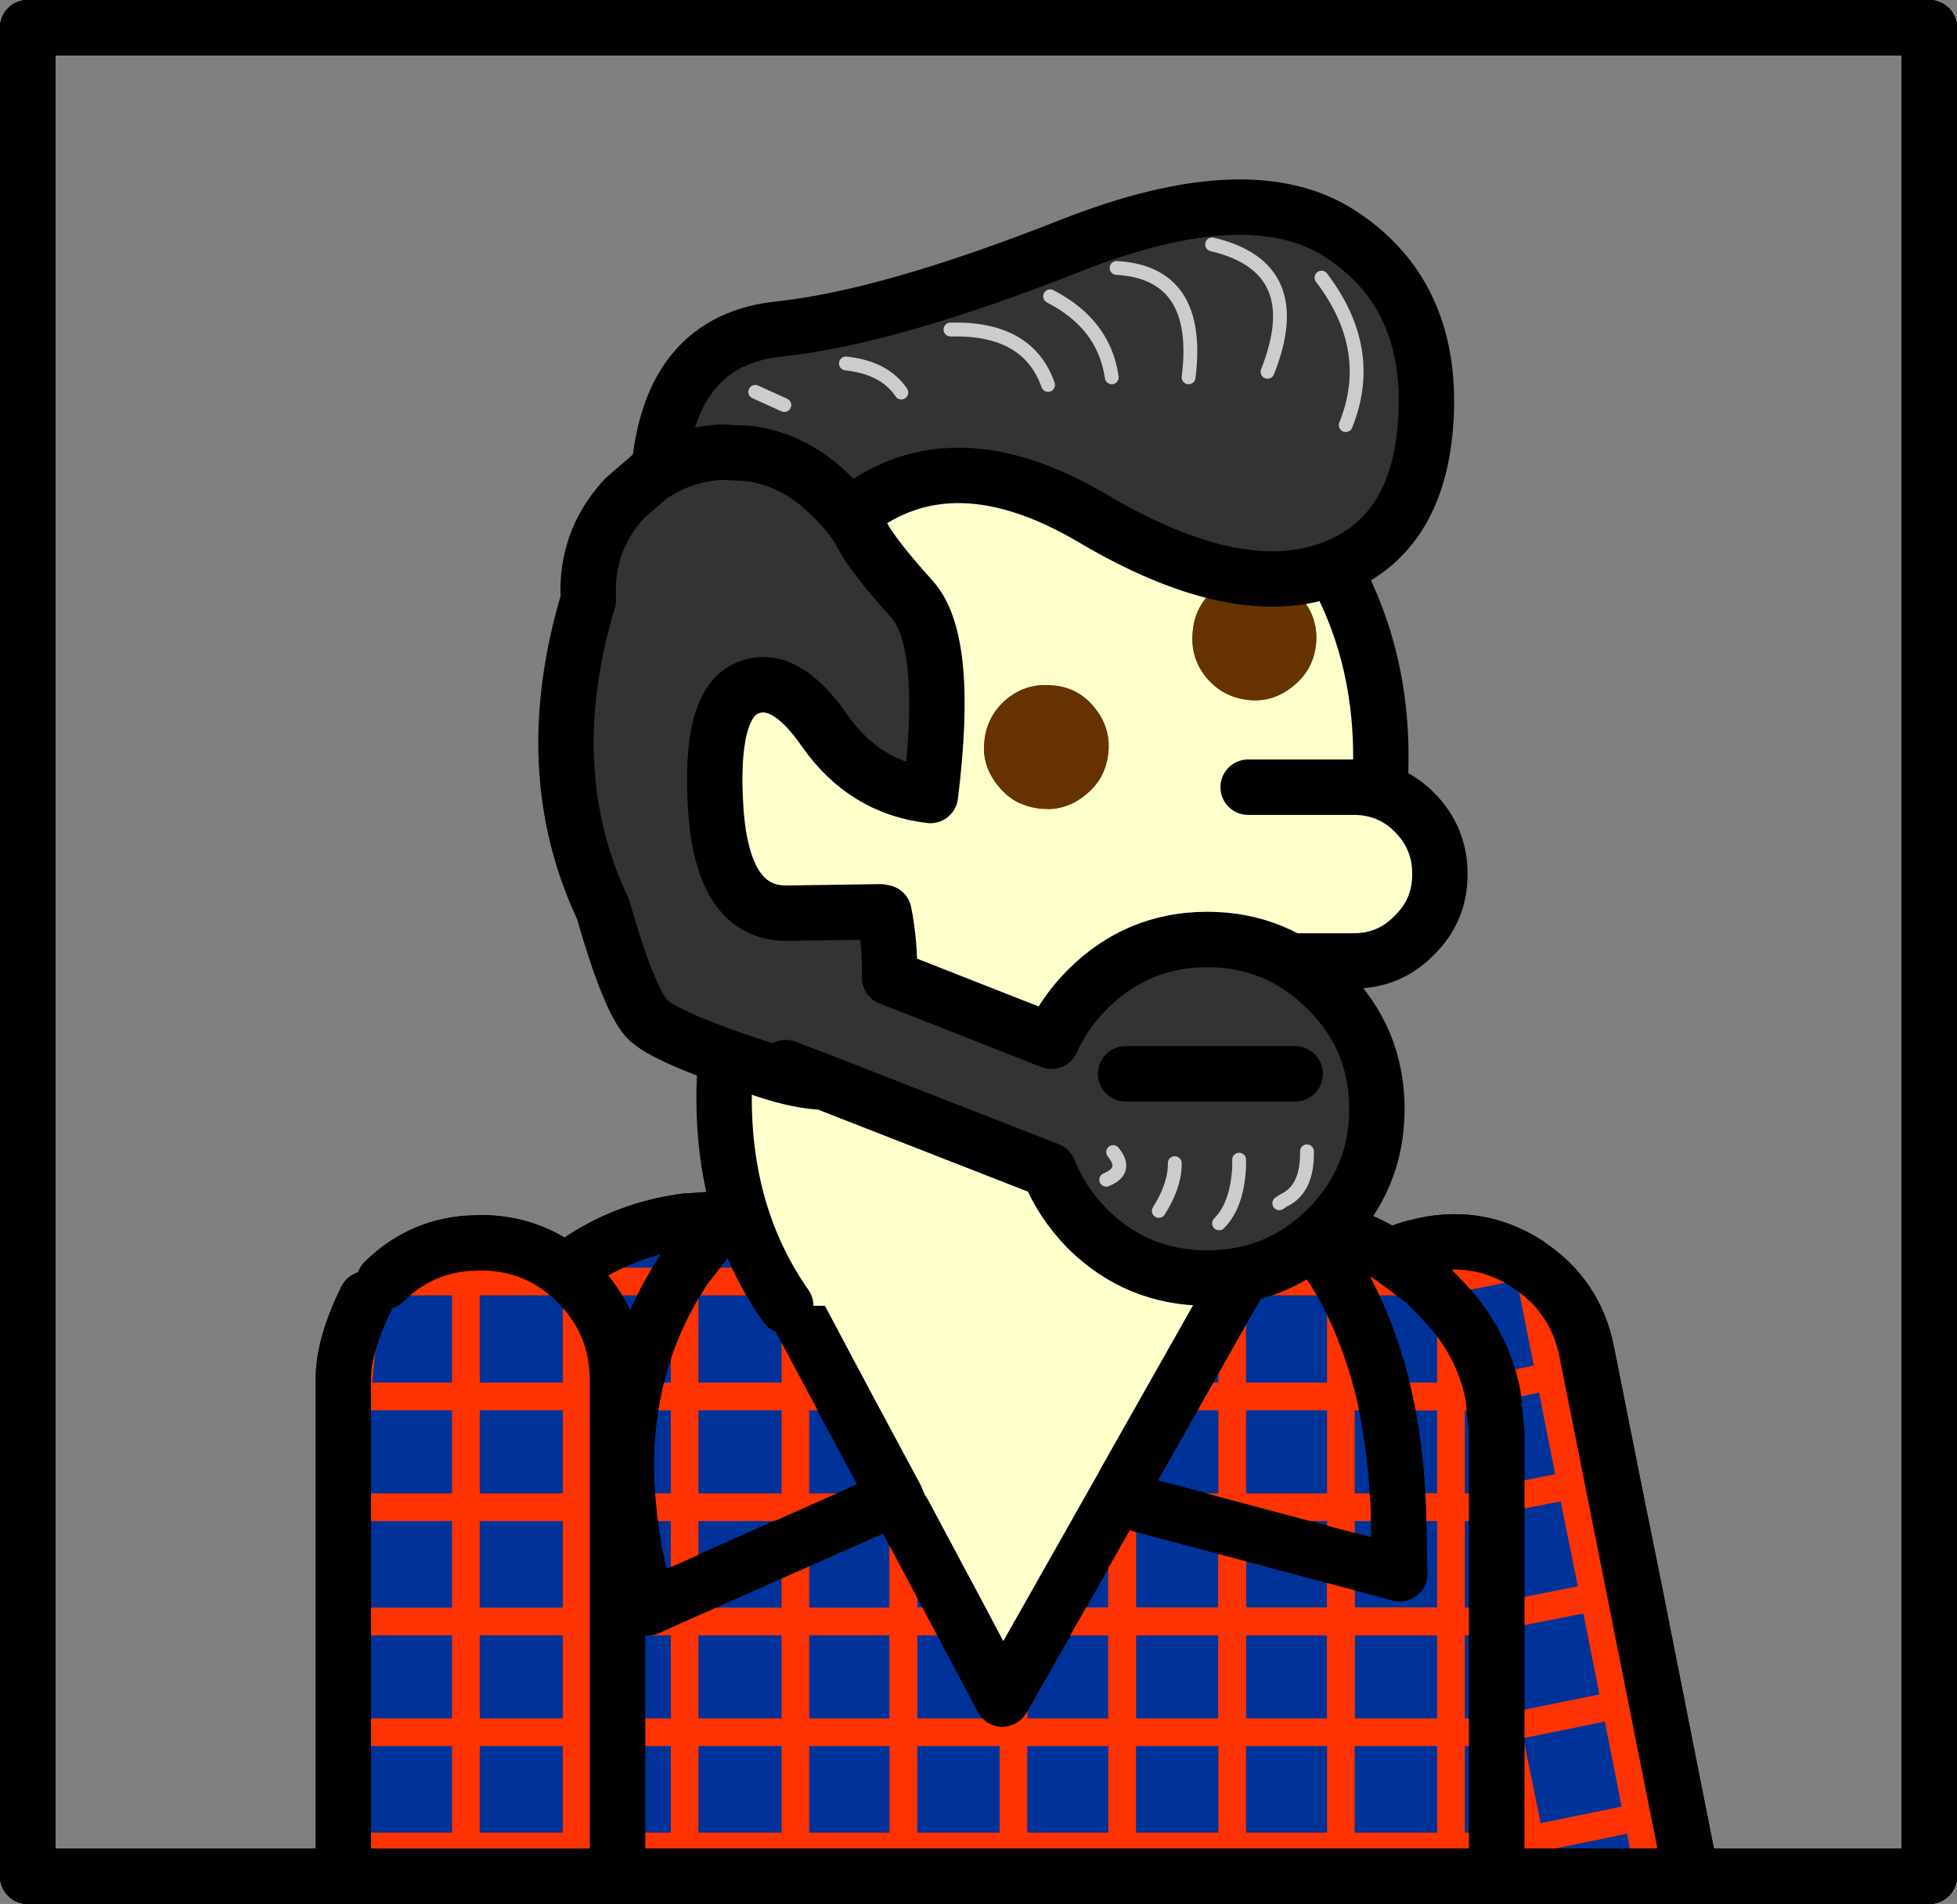 <?xml version="1.0" encoding="UTF-8" standalone="no"?>
<svg xmlns:xlink="http://www.w3.org/1999/xlink" height="137.5px" width="141.35px" xmlns="http://www.w3.org/2000/svg">
  <rect width="100%" height="100%" fill="#808080" stroke="none"/>
  <g transform="matrix(1.0, 0.0, 0.0, 1.0, 71.65, 102.65)">
    <path d="M24.05 -7.2 L25.05 -8.55 25.1 -8.65 30.85 -9.8 32.45 -1.65 24.8 -0.15 24.05 -7.2 24.8 -0.15 32.45 -1.65 30.85 -9.8 25.1 -8.65 Q27.05 -11.55 30.3 -12.5 L31.35 -12.75 Q35.3 -13.55 38.7 -11.35 L38.75 -11.3 Q42.15 -9.05 42.95 -5.05 L43.2 -3.8 44.75 4.0 46.4 12.1 47.95 19.95 49.55 28.05 50.5 32.85 50.75 33.95 30.6 33.95 30.35 32.85 31.4 32.85 39.35 32.85 47.5 32.85 50.5 32.85 47.5 32.85 39.35 32.85 31.4 32.85 30.35 32.85 30.3 32.6 30.2 31.9 30.15 31.65 28.55 23.8 27.05 16.1 27.0 16.0 25.4 7.9 24.05 1.15 23.8 0.05 23.6 -1.15 Q23.1 -3.55 24.05 -7.2 M49.55 28.05 L46.65 28.6 45.05 20.5 47.95 19.95 45.05 20.5 46.65 28.6 49.55 28.05 M46.4 12.1 L43.5 12.7 45.05 20.5 37.2 22.1 35.65 14.25 43.5 12.7 35.65 14.25 37.2 22.1 45.05 20.5 43.5 12.7 41.85 4.6 44.75 4.0 41.85 4.6 43.5 12.7 46.4 12.1 M32.45 -1.65 L40.3 -3.25 41.85 4.6 34.05 6.15 32.45 -1.65 34.05 6.15 41.85 4.6 40.3 -3.25 32.45 -1.65 M43.2 -3.8 L40.3 -3.25 38.7 -11.35 30.85 -9.8 30.3 -12.5 30.85 -9.8 38.7 -11.35 40.3 -3.25 43.2 -3.8 M23.8 0.05 L23.85 0.05 23.8 0.05 M39.35 32.85 L38.85 30.2 46.65 28.6 47.5 32.85 46.65 28.6 38.85 30.2 39.35 32.85 M23.6 -1.15 L23.85 0.05 24.05 1.15 23.85 0.05 23.6 -1.15 M29.55 23.6 L31.15 31.7 30.2 31.9 31.15 31.7 29.55 23.6 28.55 23.8 29.55 23.6 28.0 15.8 27.0 16.0 28.0 15.8 29.55 23.6 37.2 22.1 38.85 30.2 31.15 31.7 31.4 32.85 31.15 31.7 38.85 30.2 37.2 22.1 29.55 23.6 M26.35 7.7 L34.05 6.15 35.65 14.25 28.0 15.8 26.35 7.7 25.4 7.9 26.35 7.7 24.8 -0.15 23.85 0.05 24.8 -0.15 26.35 7.7 28.0 15.8 35.65 14.25 34.05 6.15 26.35 7.7" fill="#003399" fill-rule="evenodd" stroke="none"/>
    <path d="M25.1 -8.65 Q27.05 -11.55 30.3 -12.5 L31.35 -12.75 Q35.3 -13.55 38.7 -11.35 L38.75 -11.3 Q42.15 -9.05 42.95 -5.05 L43.2 -3.8 44.75 4.0 46.4 12.1 47.95 19.95 49.55 28.05 50.5 32.85 67.7 32.85 67.7 -100.65 -69.65 -100.65 -69.65 32.85 30.35 32.85 30.3 32.6 M30.15 31.65 L28.55 23.8 27.05 16.1 M25.4 7.9 L24.05 1.15 23.85 0.05 23.6 -1.15 Q23.1 -3.55 24.05 -7.2 M50.5 32.85 L47.5 32.85 39.35 32.85 31.4 32.85 30.35 32.85" fill="none" stroke="#000000" stroke-linecap="round" stroke-linejoin="round" stroke-width="4.0"/>
    <path d="M24.05 -7.2 L24.8 -0.15 32.45 -1.65 30.85 -9.8 25.1 -8.65 M30.3 -12.5 L30.85 -9.8 38.7 -11.35 40.3 -3.25 43.2 -3.8 M32.45 -1.65 L34.05 6.15 41.85 4.6 40.3 -3.25 32.45 -1.65 M43.5 12.7 L35.65 14.25 37.2 22.1 45.05 20.5 43.5 12.7 41.85 4.6 44.75 4.0 M43.5 12.7 L46.4 12.1 M47.95 19.95 L45.05 20.5 46.65 28.6 49.55 28.05 M47.5 32.85 L46.65 28.6 38.85 30.2 39.35 32.85 M23.85 0.05 L23.8 0.05 M25.4 7.9 L26.35 7.7 24.8 -0.15 23.85 0.05 M28.55 23.8 L29.55 23.6 28.0 15.8 27.0 16.0 M29.55 23.6 L37.2 22.1 38.85 30.2 31.15 31.7 31.4 32.85 M26.35 7.7 L28.0 15.8 35.65 14.25 34.05 6.15 26.35 7.7 M30.2 31.9 L31.15 31.7 29.55 23.6" fill="none" stroke="#ff3300" stroke-linecap="round" stroke-linejoin="round" stroke-width="2.0"/>
    <path d="M14.05 -1.8 L17.35 -7.65 17.35 -1.8 14.05 -1.8 17.35 -1.8 17.35 -7.65 18.75 -10.1 21.25 -14.5 25.2 -13.6 25.2 -10.1 18.75 -10.1 25.2 -10.1 25.2 -13.6 Q28.45 -12.5 31.15 -10.15 L31.25 -10.1 33.15 -8.1 Q35.55 -5.25 36.2 -1.8 L36.45 0.8 36.45 6.2 36.45 14.45 36.45 22.45 36.45 30.7 36.45 32.85 33.15 32.85 25.2 32.85 17.35 32.85 25.2 32.85 25.2 30.7 33.15 30.7 33.15 22.45 25.2 22.45 25.2 30.7 17.35 30.7 17.35 22.45 9.4 22.45 9.4 14.45 17.35 14.45 17.35 6.2 25.2 6.2 25.2 14.45 25.2 22.45 17.35 22.45 17.35 14.45 25.2 14.45 33.15 14.45 33.15 22.45 33.15 14.45 25.2 14.45 17.35 14.45 17.35 22.45 25.2 22.45 25.2 14.45 25.2 6.2 17.35 6.2 17.35 14.45 9.4 14.45 9.4 22.45 17.35 22.45 17.35 30.7 25.2 30.7 25.2 22.45 33.15 22.45 36.45 22.45 33.15 22.45 33.15 30.7 25.2 30.7 25.2 32.85 33.15 32.85 36.45 32.85 36.45 34.35 -36.9 34.35 -36.9 32.85 -30.0 32.85 -22.2 32.85 -14.2 32.85 -6.4 32.85 -14.2 32.85 -22.2 32.85 -30.0 32.85 -36.9 32.85 -36.9 30.7 -30.0 30.7 -36.9 30.7 -36.9 22.45 -36.9 14.45 -36.9 6.2 -36.9 0.8 -36.7 -1.8 Q-35.85 -6.5 -31.8 -10.1 L-31.75 -10.15 -30.0 -11.45 Q-26.55 -13.85 -22.2 -14.45 L-19.0 -14.65 -17.4 -14.65 -15.0 -10.1 -14.2 -8.65 -14.2 -1.8 -22.2 -1.8 -22.2 6.2 -30.0 6.2 -30.0 14.45 -36.9 14.45 -30.0 14.45 -30.0 6.2 -22.2 6.2 -22.2 -1.8 -14.2 -1.8 -14.2 -8.65 -10.6 -1.8 -14.2 -1.8 -10.6 -1.8 -6.4 6.1 -6.35 6.2 -1.95 14.45 1.35 20.65 1.55 20.25 4.9 14.45 9.4 14.45 9.4 6.45 9.4 14.45 4.9 14.45 9.4 6.45 9.55 6.2 14.05 -1.8 M36.45 14.45 L33.15 14.45 33.15 6.2 25.2 6.2 25.2 -1.8 17.35 -1.8 25.2 -1.8 25.2 6.2 33.15 6.2 33.15 14.45 36.45 14.45 M36.45 6.2 L33.15 6.2 33.15 -1.8 36.2 -1.8 33.15 -1.8 33.15 6.2 36.45 6.2 M33.15 -8.1 L33.15 -1.8 25.2 -1.8 25.2 -10.1 31.25 -10.1 25.2 -10.1 25.2 -1.8 33.15 -1.8 33.15 -8.1 M17.35 32.85 L17.35 30.7 9.4 30.7 9.4 22.45 1.55 22.45 1.55 20.25 1.55 22.45 9.4 22.45 9.4 30.7 17.35 30.7 17.35 32.85 9.4 32.85 17.35 32.85 M9.4 32.85 L9.4 30.7 1.55 30.7 1.55 22.45 -6.4 22.45 -6.4 14.45 -1.95 14.45 -6.4 14.45 -6.4 22.45 1.55 22.45 1.55 30.7 9.4 30.7 9.4 32.85 1.55 32.85 9.4 32.85 M9.55 6.2 L17.35 6.2 9.55 6.2 M1.55 32.85 L1.55 30.7 -6.4 30.7 -6.4 22.45 -14.2 22.45 -14.2 14.45 -6.4 14.45 -6.4 6.2 -6.35 6.2 -6.4 6.2 -6.4 14.45 -14.2 14.45 -14.2 22.45 -6.4 22.45 -6.4 30.7 1.55 30.7 1.55 32.85 -6.4 32.85 1.55 32.85 M-36.7 -1.8 L-30.0 -1.8 -30.0 6.2 -36.9 6.2 -30.0 6.2 -30.0 -1.8 -36.7 -1.8 M-31.8 -10.1 L-30.0 -10.1 -30.0 -11.45 -30.0 -10.1 -31.8 -10.1 M-22.2 -14.45 L-22.2 -10.1 -22.2 -1.8 -30.0 -1.8 -30.0 -10.1 -22.2 -10.1 -30.0 -10.1 -30.0 -1.8 -22.2 -1.8 -22.2 -10.1 -22.2 -14.45 M17.35 -1.8 L17.35 6.2 17.35 -1.8 M33.15 32.85 L33.15 30.7 36.45 30.7 33.15 30.7 33.15 32.85 M-22.2 -10.1 L-15.0 -10.1 -22.2 -10.1 M-6.4 32.85 L-6.4 30.7 -14.2 30.7 -14.2 22.45 -22.2 22.45 -22.2 14.45 -14.2 14.45 -14.2 6.2 -6.4 6.2 -6.4 6.1 -6.4 6.2 -14.2 6.2 -14.2 14.45 -22.2 14.45 -22.2 22.45 -14.2 22.45 -14.2 30.7 -6.4 30.7 -6.4 32.85 M-30.0 22.45 L-22.2 22.45 -22.2 30.7 -30.0 30.7 -30.0 22.45 -36.9 22.45 -30.0 22.45 -30.0 14.45 -22.2 14.45 -22.2 6.2 -14.2 6.2 -14.2 -1.8 -14.2 6.2 -22.2 6.2 -22.2 14.45 -30.0 14.45 -30.0 22.45 -30.0 30.7 -22.2 30.7 -22.2 22.45 -30.0 22.45 M-30.0 32.85 L-30.0 30.7 -30.0 32.85 M-14.2 32.85 L-14.2 30.7 -22.2 30.7 -22.2 32.85 -22.2 30.7 -14.2 30.7 -14.2 32.85" fill="#003399" fill-rule="evenodd" stroke="none"/>
    <path d="M25.2 -13.6 L21.25 -14.5 M25.2 -13.6 Q28.45 -12.5 31.15 -10.15 L31.25 -10.1 33.15 -8.1 Q35.55 -5.25 36.2 -1.8 L36.45 0.8 36.45 6.2 36.45 14.45 36.45 22.45 36.45 30.7 36.45 32.85 67.7 32.85 67.7 -100.65 -69.65 -100.65 -69.65 32.85 -38.0 32.85 -36.9 32.85 -36.9 30.7 -36.9 22.45 -36.9 14.45 -36.9 6.2 -36.9 0.8 -36.7 -1.8 Q-35.85 -6.5 -31.8 -10.1 L-31.75 -10.15 -30.0 -11.45 Q-26.55 -13.85 -22.2 -14.45 L-19.0 -14.65 -17.4 -14.65 M17.35 32.85 L25.2 32.85 33.15 32.85 36.45 32.85 M9.4 32.85 L17.35 32.85 M1.55 32.85 L9.4 32.85 M-6.4 32.85 L1.55 32.85 M-6.4 32.85 L-14.2 32.85 -22.2 32.85 -30.0 32.85 -36.9 32.85" fill="none" stroke="#000000" stroke-linecap="round" stroke-linejoin="round" stroke-width="4.0"/>
    <path d="M1.55 -1.8 L9.4 -1.8 9.4 -10.1 1.55 -10.1 1.55 -1.8 1.55 6.2 9.4 6.2 9.4 -1.8 14.05 -1.8 17.35 -1.8 17.35 -7.65 17.35 -10.1 9.4 -10.1 9.4 -17.15 M18.75 -10.1 L17.35 -10.1 17.35 -17.15 M1.55 -17.15 L1.55 -10.1 -6.4 -10.1 -6.4 -1.8 1.55 -1.8 M18.75 -10.1 L25.2 -10.1 25.2 -13.6 M-38.0 32.85 L-38.0 30.7 -38.0 22.45 -38.0 14.45 -38.0 6.2 -38.0 -1.8 -36.7 -1.8 -30.0 -1.8 -22.2 -1.8 -22.2 -10.1 -22.2 -14.45 M-15.0 -10.1 L-14.2 -10.1 -14.2 -17.15 M31.25 -10.1 L25.2 -10.1 25.2 -1.8 33.15 -1.8 33.15 -8.1 M36.2 -1.8 L33.15 -1.8 33.15 6.2 36.45 6.2 M17.35 -1.8 L25.2 -1.8 25.2 6.2 33.15 6.2 33.15 14.45 36.45 14.45 M25.2 14.45 L17.35 14.45 17.35 22.45 25.2 22.45 25.2 14.45 25.2 6.2 17.35 6.2 17.35 14.45 9.4 14.45 9.4 22.45 17.35 22.45 17.35 30.7 25.2 30.7 25.2 22.45 33.15 22.45 33.15 14.45 25.2 14.45 M33.15 22.45 L36.45 22.45 M9.4 6.2 L9.55 6.2 17.35 6.2 17.35 -1.8 M9.4 6.45 L9.4 6.2 M9.4 6.45 L9.4 14.45 4.9 14.45 1.55 14.45 1.55 20.25 1.55 22.45 9.4 22.45 9.4 30.7 17.35 30.7 17.35 32.85 M25.2 32.85 L25.2 30.7 33.15 30.7 33.15 22.45 M-1.95 14.45 L-6.4 14.45 -6.4 22.45 1.55 22.45 1.55 30.7 9.4 30.7 9.4 32.85 M1.55 6.2 L1.55 14.45 -1.95 14.45 M-6.35 6.2 L-6.4 6.2 -6.4 14.45 -14.2 14.45 -14.2 22.45 -6.4 22.45 -6.4 30.7 1.55 30.7 1.55 32.85 M36.45 30.7 L33.15 30.7 33.15 32.85 M-22.2 -10.1 L-30.0 -10.1 -30.0 -1.8 -30.0 6.2 -22.2 6.2 -22.2 -1.8 -14.2 -1.8 -14.2 -8.65 -14.2 -10.1 -6.4 -10.1 -6.4 -17.15 M-30.0 -11.45 L-30.0 -10.1 -31.8 -10.1 M-36.9 6.2 L-30.0 6.2 -30.0 14.45 -22.2 14.45 -22.2 6.2 -14.2 6.2 -14.2 -1.8 -10.6 -1.8 -6.4 -1.8 -6.4 6.1 -6.4 6.2 -14.2 6.2 -14.2 14.45 -22.2 14.45 -22.2 22.45 -14.2 22.45 -14.2 30.7 -6.4 30.7 -6.4 32.85 M-36.9 14.45 L-30.0 14.45 -30.0 22.45 -30.0 30.7 -22.2 30.7 -22.2 22.45 -30.0 22.45 -36.9 22.45 -38.0 22.45 M-15.0 -10.1 L-22.2 -10.1 M-6.35 6.2 L1.55 6.2 M-36.9 6.2 L-38.0 6.2 M-36.9 14.45 L-38.0 14.45 M-36.9 30.7 L-38.0 30.7 M-22.2 32.85 L-22.2 30.7 -14.2 30.7 -14.2 32.85 M-30.0 30.7 L-30.0 32.85 M-30.0 30.7 L-36.9 30.7" fill="none" stroke="#ff3300" stroke-linecap="round" stroke-linejoin="round" stroke-width="2.0"/>
    <path d="M20.65 -15.1 L17.95 -15.25 17.35 -15.25 17.35 -15.3 17.35 -15.25 17.35 -10.1 17.35 -9.35 16.55 -7.9 13.1 -1.8 9.65 4.3 9.4 4.8 8.95 5.5 8.6 6.2 3.95 14.45 1.55 14.45 1.55 18.6 0.75 20.05 -2.2 14.45 -6.4 6.6 -6.4 6.2 -6.65 6.2 -6.95 5.5 -10.4 -0.9 -10.9 -1.8 -14.2 -8.1 -10.4 -0.9 -14.2 -8.1 -14.2 -10.1 -14.2 -15.25 -18.0 -15.25 -18.0 -15.3 -14.2 -15.3 17.35 -15.3 20.95 -15.3 20.65 -15.1 M-14.2 -15.3 L-14.2 -15.25 -14.2 -15.3 M17.35 -15.25 L-14.2 -15.25 17.35 -15.25" fill="#ffffcc" fill-rule="evenodd" stroke="none"/>
    <path d="M20.65 -15.1 L20.95 -15.3 Q23.45 -13.1 25.2 -10.1 L17.8 -10.1 25.2 -10.1 25.2 -1.8 17.35 -1.8 17.35 6.2 17.35 -1.8 25.2 -1.8 25.2 -10.1 Q27.25 -6.55 28.35 -1.8 L25.2 -1.8 28.35 -1.8 Q29.15 1.85 29.35 6.2 L29.45 11.0 25.2 9.85 25.2 6.2 29.35 6.2 25.2 6.2 25.2 9.85 17.35 7.75 17.35 6.2 11.45 6.2 10.4 5.9 11.45 6.2 12.3 6.4 11.4 6.2 11.45 6.2 11.4 6.2 10.4 5.9 9.4 5.65 9.4 4.8 9.4 5.65 9.0 5.5 8.95 5.5 9.4 4.8 9.0 5.5 9.4 4.8 9.65 4.3 13.1 -1.8 16.55 -7.9 17.35 -9.35 17.8 -10.1 18.35 -11.05 20.65 -15.1 M18.35 -11.05 L17.8 -10.1 18.35 -11.05 M17.35 -9.35 L17.35 -9.3 17.35 -9.35 M17.8 -10.1 L17.35 -9.3 16.55 -7.9 17.35 -9.3 17.8 -10.1 M17.35 -9.3 L17.35 -1.8 13.1 -1.8 17.35 -1.8 17.35 -9.3 M9.4 4.8 L9.65 4.3 9.4 4.8 M25.2 -1.8 L25.2 6.2 17.35 6.2 25.2 6.2 25.2 -1.8 M-22.8 -10.1 L-22.2 -11.05 -22.2 -10.1 -22.8 -10.1 -22.2 -10.1 -22.2 -11.05 Q-20.75 -13.25 -18.75 -15.3 L-18.0 -15.3 -18.0 -15.25 -15.8 -11.05 -15.3 -10.1 -14.2 -8.1 -10.9 -1.8 -10.4 -0.9 -6.95 5.5 -7.9 5.9 -8.45 6.2 -8.5 6.2 -8.45 6.2 -8.95 6.4 -13.1 8.2 -14.2 8.7 -14.2 6.2 -14.2 8.7 -22.2 12.25 -23.2 12.7 -24.85 13.45 Q-25.95 9.65 -26.25 6.2 -26.7 2.0 -25.95 -1.8 -25.15 -6.2 -22.8 -10.1 M-15.3 -10.1 L-22.2 -10.1 -22.2 -1.8 -25.95 -1.8 -22.2 -1.8 -22.2 -10.1 -15.3 -10.1 M-10.9 -1.8 L-14.2 -1.8 -14.2 -8.1 -14.2 -1.8 -10.9 -1.8 M-8.5 6.2 L-14.2 6.2 -14.2 -1.8 -22.2 -1.8 -14.2 -1.8 -14.2 6.2 -8.5 6.2 -7.9 5.9 -8.5 6.2 -8.95 6.4 -8.5 6.2 M-22.2 -1.8 L-22.2 6.2 -26.25 6.2 -22.2 6.2 -22.2 -1.8 M-22.2 12.25 L-22.2 6.2 -14.2 6.2 -22.2 6.2 -22.2 12.25" fill="#003399" fill-rule="evenodd" stroke="none"/>
    <path d="M17.35 -15.25 L17.95 -15.25 20.65 -15.1 18.35 -11.05 17.8 -10.1 17.35 -9.3 16.55 -7.9 13.1 -1.8 9.65 4.3 9.4 4.8 9.0 5.5 8.6 6.2 3.95 14.45 1.55 18.65 0.75 20.05 -2.2 14.45 -6.4 6.6 M20.95 -15.3 L17.35 -15.3 -14.2 -15.3 -18.0 -15.3 -18.75 -15.3 Q-20.75 -13.25 -22.2 -11.05 L-22.8 -10.1 Q-25.15 -6.2 -25.95 -1.8 -26.7 2.0 -26.25 6.2 -25.95 9.65 -24.85 13.45 L-23.2 12.7 -22.2 12.25 -13.1 8.2 -8.95 6.4 -8.5 6.2 -7.9 5.9 -6.95 5.5 -10.4 -0.9 -14.2 -8.1 -15.25 -10.1 -15.8 -11.05 -18.0 -15.25 -14.2 -15.25 17.35 -15.25 M25.2 -10.1 Q23.45 -13.1 20.95 -15.3 M9.4 5.65 L10.4 5.9 11.45 6.2 12.3 6.4 17.35 7.75 25.2 9.85 29.45 11.0 29.35 6.2 Q29.15 1.85 28.35 -1.8 27.25 -6.55 25.2 -10.1 M-6.65 6.2 L-6.95 5.5" fill="none" stroke="#000000" stroke-linecap="round" stroke-linejoin="round" stroke-width="4.0"/>
    <path d="M17.35 -15.3 L17.35 -15.25 17.35 -10.1 17.8 -10.1 25.2 -10.1 25.2 -1.8 28.35 -1.8 31.9 -1.8 M17.35 -10.1 L17.35 -9.35 17.35 -9.3 17.35 -1.8 25.2 -1.8 25.2 6.2 25.2 9.85 25.2 14.45 31.9 14.45 M13.1 -1.8 L17.35 -1.8 17.35 6.2 17.35 7.75 17.35 14.45 25.2 14.45 25.2 21.35 M9.4 4.8 L9.4 5.65 9.4 6.2 11.4 6.2 11.45 6.2 17.35 6.2 25.2 6.2 29.35 6.2 31.9 6.2 M8.6 6.2 L9.4 6.2 9.4 14.45 9.4 21.35 M1.55 18.6 L1.55 18.65 1.55 21.35 M3.95 14.45 L9.4 14.45 17.35 14.45 17.35 21.35 M-22.8 -10.1 L-22.2 -10.1 -22.2 -11.05 M-25.95 -1.8 L-22.2 -1.8 -22.2 -10.1 -15.3 -10.1 -15.25 -10.1 -14.2 -10.1 -14.2 -15.25 -14.2 -15.3 M-14.2 -8.1 L-14.2 -10.1 M-14.2 -8.1 L-14.2 -1.8 -10.9 -1.8 M-22.2 -1.8 L-14.2 -1.8 -14.2 6.2 -8.5 6.2 -8.45 6.2 -6.65 6.2 -6.4 6.2 -6.4 6.6 -6.4 14.45 -6.4 21.35 M-22.2 12.25 L-22.2 14.45 M-14.2 6.2 L-14.2 8.7 M-2.2 14.45 L-6.4 14.45 M-14.2 6.2 L-22.2 6.2 -22.2 12.25 M-26.25 6.2 L-22.2 6.2 -22.2 -1.8" fill="none" stroke="#ff3300" stroke-linecap="round" stroke-linejoin="round" stroke-width="2.0"/>
    <path d="M-46.85 30.7 L-46.85 22.45 -46.85 14.45 -46.85 6.2 -46.85 -1.8 -46.85 -3.05 Q-46.85 -5.5 -45.2 -8.85 L-43.95 -10.0 -43.9 -10.1 Q-41.4 -12.55 -38.0 -12.85 L-36.95 -12.9 Q-32.9 -12.9 -30.0 -10.1 L-29.95 -10.0 Q-27.1 -7.15 -27.05 -3.05 L-27.05 -1.8 -27.05 6.2 -27.05 14.45 -27.05 22.45 -27.05 30.7 -27.05 32.85 -30.0 32.85 -38.0 32.85 -45.85 32.85 -45.85 30.7 -46.85 30.7 M-45.85 30.7 L-38.0 30.7 -38.0 32.85 -38.0 30.7 -45.85 30.7 -45.85 22.45 -46.85 22.45 -45.85 22.45 -45.85 30.7 M-38.0 -1.8 L-38.0 6.2 -30.0 6.2 -30.0 14.45 -38.0 14.45 -38.0 22.45 -45.85 22.45 -45.85 14.45 -38.0 14.45 -45.85 14.45 -45.85 22.45 -38.0 22.45 -38.0 14.45 -38.0 6.2 -45.85 6.2 -45.85 14.45 -46.85 14.45 -45.85 14.45 -45.85 6.2 -38.0 6.2 -38.0 14.45 -30.0 14.45 -30.0 6.2 -38.0 6.2 -38.0 -1.8 -45.85 -1.8 -45.2 -8.85 -45.85 -1.8 -38.0 -1.8 -38.0 -10.1 -43.9 -10.1 -38.0 -10.1 -38.0 -1.8 -30.0 -1.8 -30.0 6.2 -27.05 6.2 -30.0 6.2 -30.0 -1.8 -38.0 -1.8 M-38.0 22.45 L-30.0 22.45 -30.0 30.7 -38.0 30.7 -38.0 22.45 -38.0 30.7 -30.0 30.7 -30.0 22.45 -38.0 22.45 M-27.05 22.45 L-30.0 22.45 -30.0 14.45 -27.05 14.45 -30.0 14.45 -30.0 22.45 -27.05 22.45 M-38.0 -10.1 L-30.0 -10.1 -30.0 -1.8 -27.05 -1.8 -30.0 -1.8 -30.0 -10.1 -38.0 -10.1 -38.0 -12.85 -38.0 -10.1 M-46.85 -1.8 L-45.85 -1.8 -45.85 6.2 -46.85 6.2 -45.85 6.2 -45.85 -1.8 -46.85 -1.8 M-27.05 30.7 L-30.0 30.7 -30.0 32.85 -30.0 30.7 -27.05 30.7" fill="#003399" fill-rule="evenodd" stroke="none"/>
    <path d="M-46.85 30.7 L-46.85 22.45 -46.85 14.45 -46.85 6.2 -46.85 -1.8 -46.85 -3.05 Q-46.85 -5.5 -45.2 -8.85 M-43.9 -10.1 Q-41.4 -12.55 -38.0 -12.85 L-36.95 -12.9 Q-32.9 -12.9 -30.0 -10.1 L-29.95 -10.0 Q-27.1 -7.15 -27.05 -3.05 L-27.05 -1.8 -27.05 6.2 -27.05 14.45 -27.05 22.45 -27.05 30.7 -27.05 32.85 67.7 32.85 67.7 -100.65 -69.65 -100.65 -69.65 32.85 -46.85 32.85 -46.85 30.7 M-45.85 32.85 L-38.0 32.85 -30.0 32.85 -27.05 32.85" fill="none" stroke="#000000" stroke-linecap="round" stroke-linejoin="round" stroke-width="4.0"/>
    <path d="M-46.85 30.7 L-45.85 30.7 -45.85 22.45 -46.85 22.45 M-46.85 6.2 L-45.85 6.2 -45.85 -1.8 -46.85 -1.8 M-45.2 -8.85 L-45.85 -1.8 -38.0 -1.8 -38.0 -10.1 -43.9 -10.1 M-30.0 -10.1 L-30.0 -1.8 -27.05 -1.8 M-38.0 -1.8 L-30.0 -1.8 -30.0 6.2 -27.05 6.2 M-38.0 -10.1 L-38.0 -12.85 M-30.0 -10.1 L-38.0 -10.1 M-38.0 14.45 L-45.85 14.45 -45.85 22.45 -38.0 22.45 -38.0 14.45 -38.0 6.2 -45.85 6.2 -45.85 14.45 -46.85 14.45 M-27.05 14.45 L-30.0 14.45 -30.0 22.45 -27.05 22.45 M-38.0 22.45 L-38.0 30.7 -30.0 30.7 -30.0 22.45 -38.0 22.45 M-38.0 14.45 L-30.0 14.45 -30.0 6.2 -38.0 6.2 -38.0 -1.8 M-38.0 32.85 L-38.0 30.7 -45.85 30.7 -45.85 32.85 M-30.0 32.85 L-30.0 30.7 -27.05 30.7" fill="none" stroke="#ff3300" stroke-linecap="round" stroke-linejoin="round" stroke-width="2.0"/>
    <path d="M9.4 5.65 L29.45 11.0 29.35 6.2 Q29.15 1.85 28.35 -1.8 27.35 -6.05 25.6 -9.35 L25.2 -10.1 Q23.75 -12.55 21.9 -14.4 L21.25 -14.5 M-43.9 -10.1 Q-41.4 -12.55 -38.0 -12.85 L-36.95 -12.9 Q-33.5 -12.9 -30.9 -10.85 L-30.0 -11.45 Q-26.55 -13.85 -22.2 -14.45 L-19.4 -14.65 -18.75 -15.3 20.95 -15.3 21.9 -14.4 25.2 -13.6 Q27.05 -12.95 28.8 -11.9 L30.3 -12.5 31.35 -12.75 Q35.3 -13.55 38.7 -11.35 L38.75 -11.3 Q42.15 -9.05 42.95 -5.05 L50.5 32.85 67.7 32.85 67.7 -100.65 -69.65 -100.65 -69.65 32.85 -46.85 32.85 -46.85 -3.05 Q-46.85 -5.5 -45.2 -8.85 M28.8 -11.9 L31.15 -10.15 31.25 -10.1 33.15 -8.1 Q35.55 -5.25 36.2 -1.8 L36.45 0.8 36.45 32.85 50.5 32.85 M-6.4 6.6 L0.75 20.05 20.65 -15.1 17.95 -15.25 -18.0 -15.25 -17.7 -14.65 -17.65 -14.5 -6.95 5.5 -6.65 6.2 M-46.85 32.85 L-27.05 32.85 -27.05 -3.05 Q-27.1 -7.15 -29.95 -10.0 L-30.0 -10.1 -30.9 -10.85 M-6.95 5.5 L-24.85 13.45 Q-25.95 9.65 -26.25 6.2 -26.7 2.0 -25.95 -1.8 -25.15 -6.2 -22.8 -10.1 L-22.2 -11.05 -19.4 -14.65 -19.0 -14.65 -17.7 -14.65 M36.45 32.85 L-27.05 32.85" fill="none" stroke="#000000" stroke-linecap="round" stroke-linejoin="round" stroke-width="4.0"/>
    <path d="M-14.9 -8.35 Q-19.35 -14.7 -19.35 -23.35 -19.35 -33.05 -13.75 -39.95 -8.15 -46.8 -0.15 -46.8 7.85 -46.8 13.5 -39.95 19.1 -33.05 19.1 -23.35 19.1 -16.95 16.65 -11.8 L4.5 -11.8 4.5 -8.35 -14.9 -8.35" fill="#ffffcc" fill-rule="evenodd" stroke="none"/>
    <path d="M-14.9 -8.35 Q-19.35 -14.7 -19.35 -23.35 -19.35 -33.05 -13.75 -39.95 -8.15 -46.8 -0.15 -46.8 7.85 -46.8 13.5 -39.95 19.1 -33.05 19.1 -23.35 19.1 -16.95 16.65 -11.8" fill="none" stroke="#000000" stroke-linecap="round" stroke-linejoin="round" stroke-width="4.0"/>
    <path d="M15.45 -53.75 Q16.65 -52.3 18.5 -52.1 20.3 -51.9 21.75 -53.1 23.2 -54.25 23.4 -56.1 23.6 -57.95 22.4 -59.4 21.25 -60.85 19.4 -61.05 17.55 -61.25 16.1 -60.1 14.65 -58.9 14.5 -57.05 14.3 -55.2 15.45 -53.75 M4.4 -53.15 Q2.55 -53.35 1.1 -52.2 -0.35 -51.0 -0.55 -49.15 -0.75 -47.35 0.45 -45.9 1.6 -44.45 3.45 -44.25 5.3 -44.05 6.75 -45.25 8.2 -46.4 8.4 -48.25 8.6 -50.1 7.4 -51.55 6.25 -53.0 4.4 -53.15 M23.6 -63.4 Q29.0 -55.2 27.9 -44.45 26.75 -33.7 19.75 -26.75 12.8 -19.85 4.05 -20.75 -4.75 -21.65 -15.3 -30.45 -25.9 -39.25 -22.2 -53.8 -18.55 -68.4 -9.2 -71.85 0.05 -75.3 9.15 -73.45 18.25 -71.65 23.6 -63.4" fill="#ffffcc" fill-rule="evenodd" stroke="none"/>
    <path d="M4.4 -53.15 Q6.25 -53.0 7.4 -51.55 8.6 -50.1 8.4 -48.25 8.2 -46.4 6.75 -45.25 5.3 -44.05 3.45 -44.25 1.6 -44.45 0.45 -45.9 -0.75 -47.35 -0.55 -49.15 -0.35 -51.0 1.1 -52.2 2.55 -53.35 4.4 -53.15 M15.45 -53.75 Q14.3 -55.2 14.5 -57.05 14.65 -58.9 16.1 -60.1 17.55 -61.25 19.4 -61.05 21.25 -60.85 22.4 -59.4 23.6 -57.95 23.4 -56.1 23.2 -54.25 21.75 -53.1 20.3 -51.9 18.5 -52.1 16.65 -52.3 15.45 -53.75" fill="#663300" fill-rule="evenodd" stroke="none"/>
    <path d="M23.6 -63.4 Q29.0 -55.2 27.9 -44.45 26.75 -33.7 19.75 -26.75 12.8 -19.85 4.05 -20.75 -4.75 -21.65 -15.3 -30.45 -25.9 -39.25 -22.2 -53.8 -18.55 -68.4 -9.2 -71.85 0.05 -75.3 9.15 -73.45 18.25 -71.65 23.6 -63.4 Z" fill="none" stroke="#000000" stroke-linecap="round" stroke-linejoin="round" stroke-width="4.0"/>
    <path d="M18.5 -45.8 L26.1 -45.8 Q28.7 -45.8 30.5 -44.0 32.35 -42.15 32.35 -39.55 L32.35 -39.5 Q32.35 -36.9 30.5 -35.1 28.7 -33.25 26.1 -33.25 L18.5 -33.25 18.5 -45.8" fill="#ffffcc" fill-rule="evenodd" stroke="none"/>
    <path d="M18.5 -33.25 L26.1 -33.25 Q28.7 -33.25 30.5 -35.1 32.35 -36.9 32.35 -39.5 L32.35 -39.55 Q32.35 -42.15 30.5 -44.0 28.7 -45.8 26.1 -45.8 L18.5 -45.8" fill="none" stroke="#000000" stroke-linecap="round" stroke-linejoin="round" stroke-width="4.0"/>
    <path d="M25.55 -71.95 Q27.75 -77.4 23.8 -82.6 27.75 -77.4 25.55 -71.95 M-7.8 -36.75 Q-7.35 -34.45 -7.4 -32.05 L4.3 -27.45 Q5.2 -29.5 6.9 -31.2 10.5 -34.8 15.55 -34.8 20.6 -34.8 24.2 -31.2 27.8 -27.65 27.8 -22.55 27.8 -17.5 24.2 -13.9 20.6 -10.35 15.55 -10.35 10.5 -10.35 6.9 -13.9 5.0 -15.85 4.1 -18.15 L-12.15 -24.5 Q-13.85 -24.55 -16.15 -25.3 -23.65 -27.7 -24.95 -29.1 -26.25 -30.55 -28.1 -37.0 -32.85 -47.05 -29.15 -59.35 -29.4 -63.55 -26.55 -66.65 L-24.65 -68.3 -24.05 -68.65 Q-23.25 -78.1 -15.3 -78.9 -7.4 -79.75 5.65 -84.9 18.7 -90.05 25.25 -85.7 31.8 -81.4 31.35 -72.55 30.9 -63.7 24.15 -61.45 17.45 -59.2 7.3 -65.2 -2.85 -71.2 -9.95 -65.65 L-11.55 -67.3 Q-14.2 -69.65 -17.55 -69.9 -14.55 -69.5 -12.15 -67.35 -10.15 -65.55 -9.35 -63.95 -8.55 -62.45 -5.8 -59.4 -3.05 -56.4 -4.45 -45.2 -9.2 -45.75 -12.1 -49.9 -15.0 -54.1 -17.7 -52.95 -20.45 -51.75 -19.95 -44.2 -19.45 -36.7 -14.85 -36.7 L-8.05 -36.8 -7.8 -36.75 M20.75 -15.75 L21.05 -15.95 Q22.8 -16.75 22.75 -19.5 22.8 -16.75 21.05 -15.95 L20.75 -15.75 M17.85 -18.9 L17.85 -18.35 Q17.7 -15.6 16.4 -14.3 17.7 -15.6 17.85 -18.35 L17.85 -18.9 M8.75 -19.45 Q9.85 -18.1 8.25 -17.45 9.85 -18.1 8.75 -19.45 M13.2 -18.65 L13.2 -18.35 Q13.1 -16.85 12.05 -15.2 13.1 -16.85 13.2 -18.35 L13.2 -18.65 M14.2 -75.4 Q15.15 -82.95 9.0 -83.3 15.15 -82.95 14.2 -75.4 M8.65 -75.4 Q8.1 -79.25 4.2 -81.25 8.1 -79.25 8.65 -75.4 M19.9 -75.8 Q22.9 -83.35 15.9 -85.0 22.9 -83.35 19.9 -75.8 M21.9 -25.1 L9.65 -25.1 21.9 -25.1 M-6.55 -74.3 Q-7.75 -76.1 -10.55 -76.4 -7.75 -76.1 -6.55 -74.3 M-24.05 -68.65 Q-22.05 -69.85 -19.55 -70.0 L-17.55 -69.9 -19.55 -70.0 Q-22.05 -69.85 -24.05 -68.65 M-15.0 -73.4 L-17.1 -74.35 -15.0 -73.4 M-14.9 -25.55 L-12.15 -24.5 -14.9 -25.55 M4.05 -74.85 Q2.6 -79.0 -3.0 -78.85 2.6 -79.0 4.05 -74.85" fill="#333333" fill-rule="evenodd" stroke="none"/>
    <path d="M-7.8 -36.75 Q-7.35 -34.45 -7.4 -32.05 L4.3 -27.45 Q5.2 -29.5 6.9 -31.2 10.5 -34.8 15.55 -34.8 20.6 -34.8 24.2 -31.2 27.8 -27.65 27.8 -22.55 27.8 -17.5 24.2 -13.9 20.6 -10.35 15.55 -10.35 10.5 -10.35 6.9 -13.9 5.0 -15.85 4.1 -18.15 L-12.15 -24.5 Q-13.85 -24.55 -16.15 -25.3 -23.65 -27.7 -24.95 -29.1 -26.25 -30.55 -28.1 -37.0 -32.85 -47.05 -29.15 -59.35 -29.4 -63.55 -26.55 -66.65 L-24.65 -68.3 -24.05 -68.65 Q-23.25 -78.1 -15.3 -78.9 -7.4 -79.75 5.65 -84.9 18.7 -90.05 25.25 -85.7 31.8 -81.4 31.35 -72.55 30.9 -63.7 24.15 -61.45 17.45 -59.2 7.3 -65.2 -2.85 -71.2 -9.95 -65.65 M-17.55 -69.9 Q-14.55 -69.5 -12.15 -67.35 -10.15 -65.55 -9.35 -63.95 -8.55 -62.45 -5.8 -59.4 -3.05 -56.4 -4.45 -45.2 -9.2 -45.75 -12.1 -49.9 -15.0 -54.1 -17.7 -52.95 -20.45 -51.75 -19.95 -44.2 -19.45 -36.7 -14.85 -36.7 L-8.05 -36.8 M9.65 -25.1 L21.9 -25.1 M-17.55 -69.9 L-19.55 -70.0 Q-22.05 -69.85 -24.05 -68.65 M-12.15 -24.5 L-14.9 -25.55" fill="none" stroke="#000000" stroke-linecap="round" stroke-linejoin="round" stroke-width="4.0"/>
    <path d="M23.8 -82.6 Q27.75 -77.4 25.55 -71.95 M15.9 -85.0 Q22.9 -83.35 19.9 -75.8 M4.2 -81.25 Q8.1 -79.25 8.65 -75.4 M9.0 -83.3 Q15.15 -82.95 14.2 -75.4 M12.05 -15.2 Q13.1 -16.85 13.2 -18.35 L13.2 -18.65 M8.25 -17.45 Q9.85 -18.1 8.75 -19.45 M16.4 -14.3 Q17.7 -15.6 17.85 -18.35 L17.85 -18.9 M22.75 -19.5 Q22.8 -16.75 21.05 -15.95 L20.75 -15.75 M-10.55 -76.4 Q-7.75 -76.1 -6.55 -74.3 M-17.1 -74.35 L-15.0 -73.4 M-3.0 -78.85 Q2.6 -79.0 4.05 -74.85" fill="none" stroke="#cccccc" stroke-linecap="round" stroke-linejoin="round" stroke-width="1.0"/>
  </g>
</svg>
